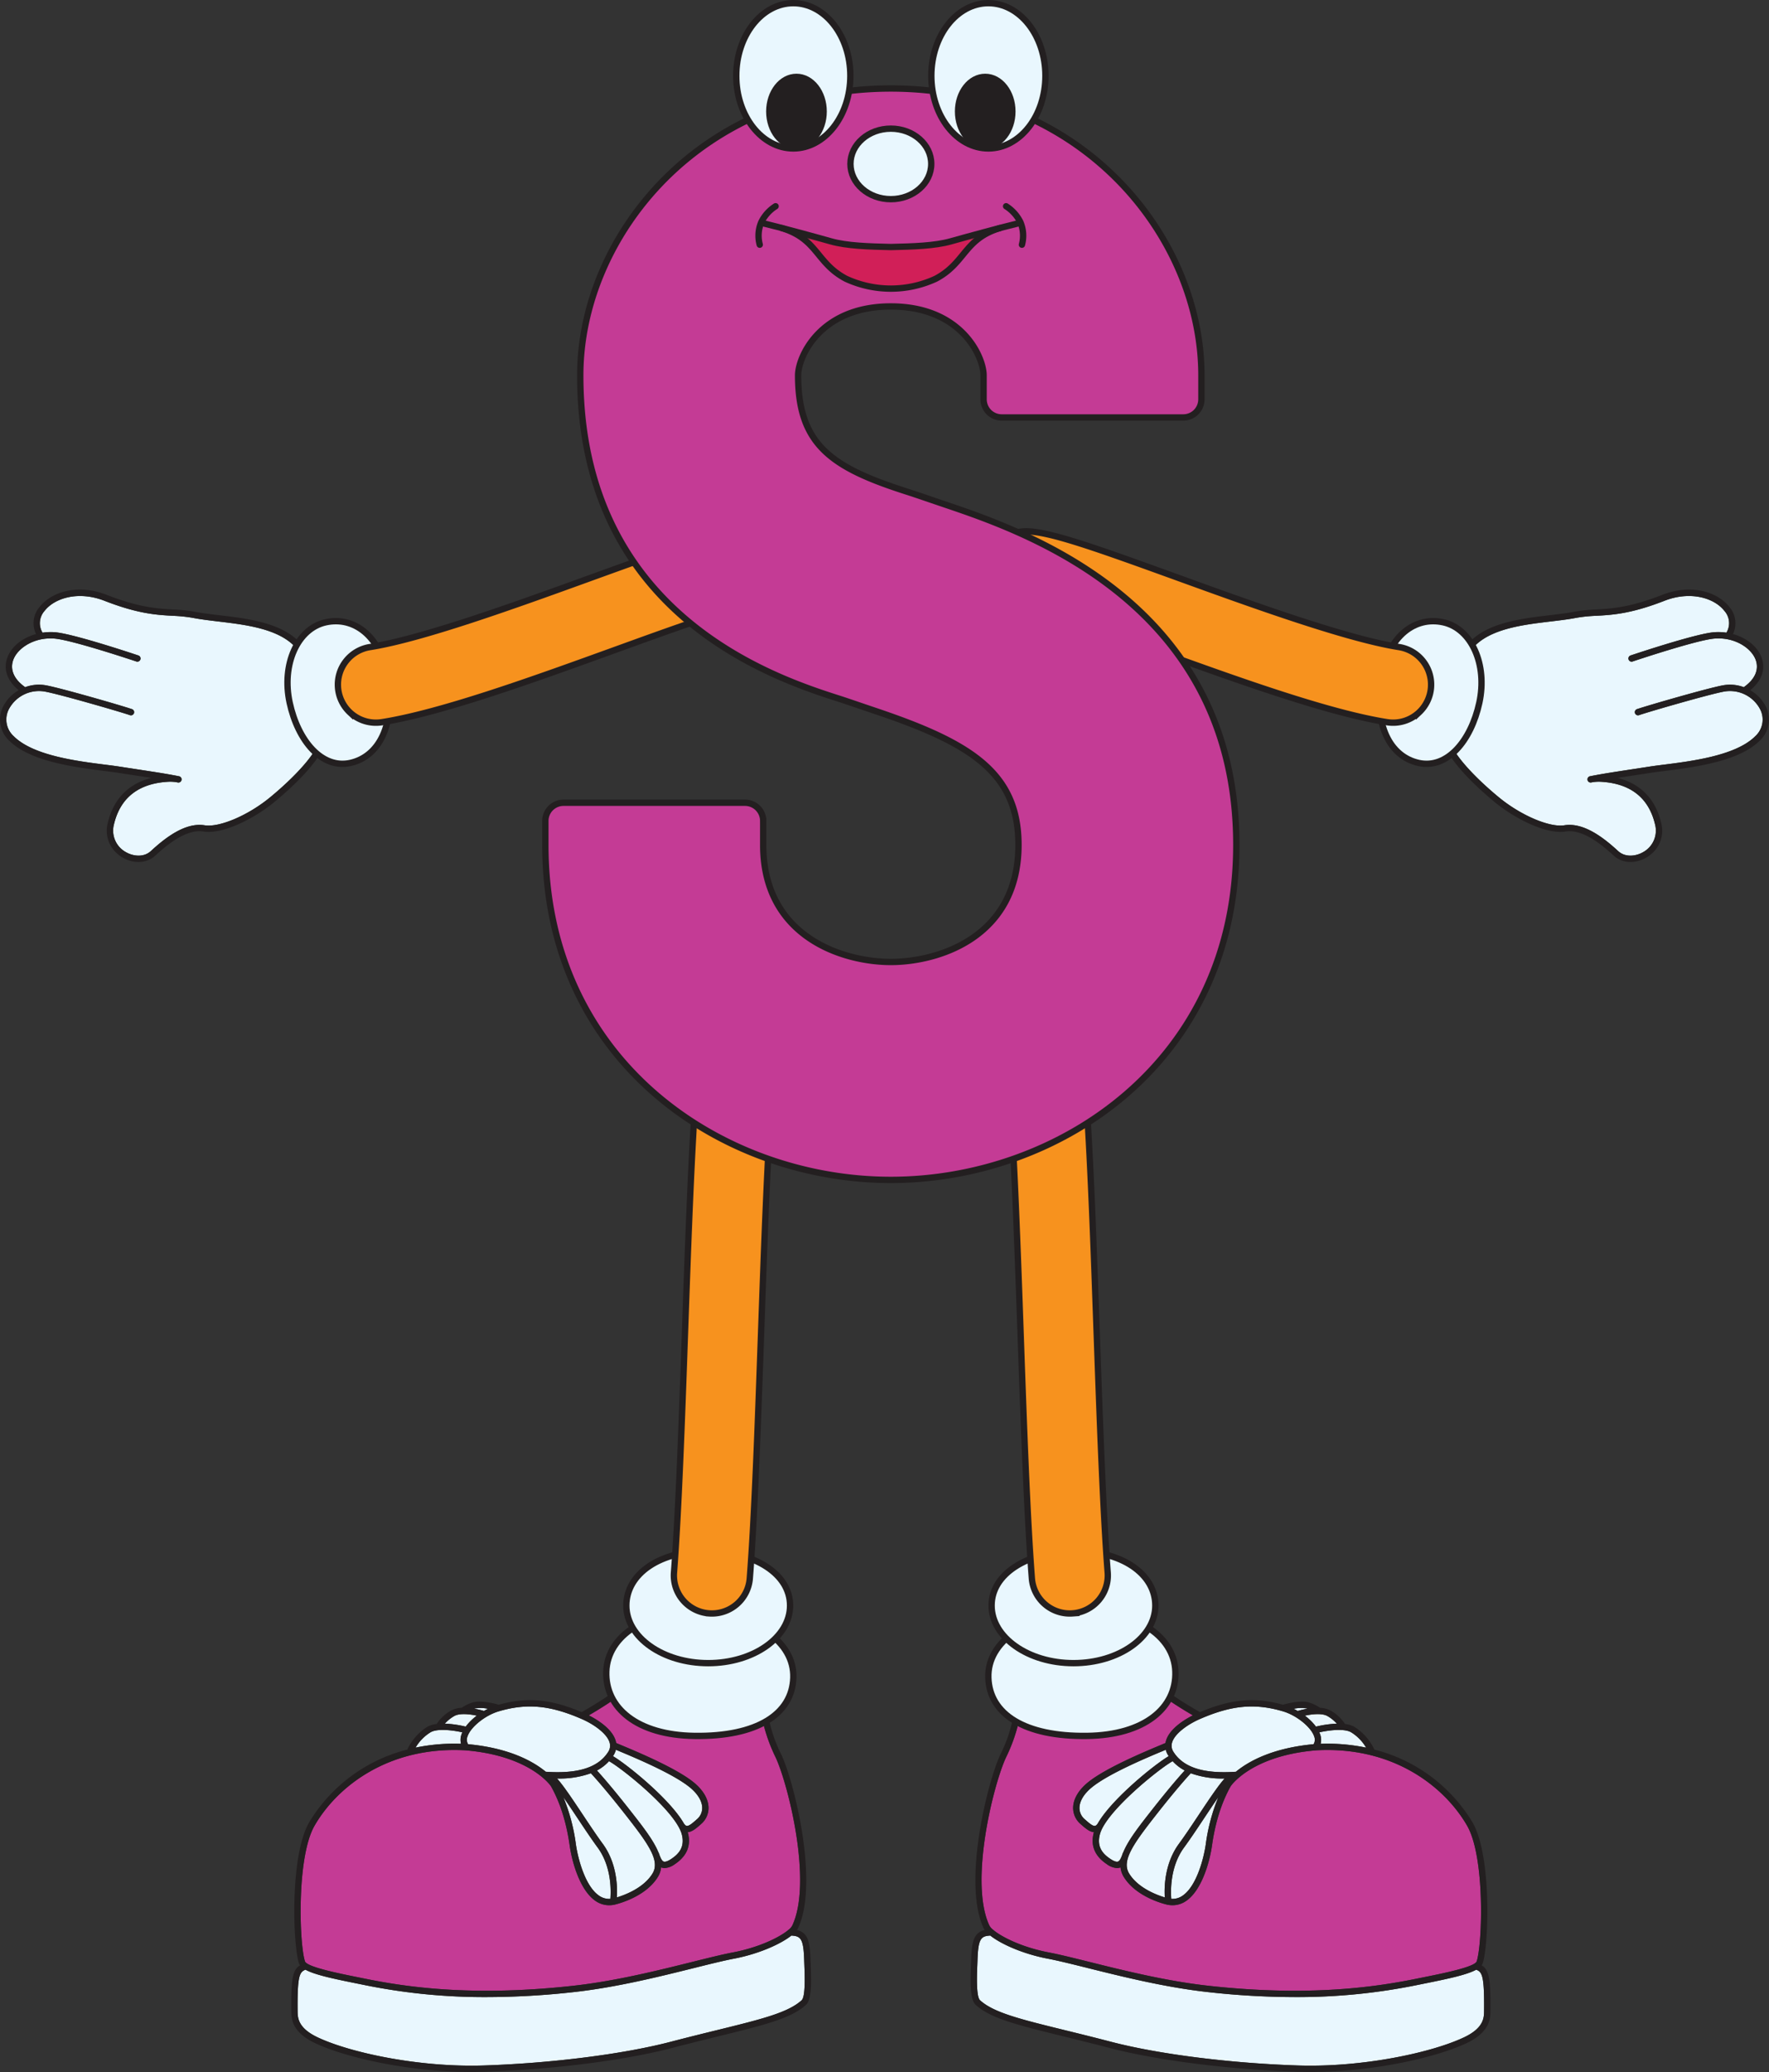 <svg xmlns="http://www.w3.org/2000/svg" viewBox="0 0 558.296 653.654"><rect x="0" y="0" width="558.296" height="653.654" fill="#333333" stroke="none"/><g id="Layer_2" data-name="Layer 2"><g id="S"><path d="M378.605,542.339c-3.707,1.622-7.83,4.519-8.684,7.334a3.486,3.486,0,0,0,.46,3.043c3.13,4.9,9.568,6.926,19.677,6.214,3.773-3.124,11.258-7.459,24.5-8.685a2.683,2.683,0,0,0,.217-2.382c-.95-2.983-5.553-6.711-9.85-7.981C396.027,537.256,388.65,537.945,378.605,542.339Z" fill="#e9f7fe"/><path d="M367,552.381c-5.108,2.136-17.071,7.138-22.373,11.442-2.5,2.035-3.907,4.324-3.948,6.446a4.636,4.636,0,0,0,1.664,3.652l.153.134c1.082.951,2.309,2.05,3.04,1.959.088-.008.354-.033.735-.52a.959.959,0,0,1,.09-.077c4.349-7.757,17.972-18.748,22.484-21.408-.049-.072-.1-.141-.15-.215a6.017,6.017,0,0,1-.784-1.795Z" fill="#e9f7fe"/><path d="M372.066,581.663c1.959-2.671,4.173-6,6.314-9.217,3.583-5.388,6.211-9.283,8.112-11.379l-.169,0a29.235,29.235,0,0,1-10.51-1.657c-.968,1.037-4.533,4.959-10.655,12.752-7.3,9.291-11.308,14.748-8.806,18.863,2.754,4.53,8.617,6.751,11.262,7.552C367.414,595.421,367.509,587.875,372.066,581.663Z" fill="#e9f7fe"/><path d="M369.659,599.034a5.582,5.582,0,0,0,3.724-1.115c4.279-3.063,6.517-11.586,7.165-16.137A59.52,59.52,0,0,1,384.5,566.96c-1.426,2.038-2.98,4.376-4.455,6.593-2.153,3.237-4.38,6.586-6.367,9.294C369.231,588.909,369.46,596.638,369.659,599.034Z" fill="#e9f7fe"/><path d="M354.361,584.606a.968.968,0,0,1,.126-.219c1.549-3.837,4.99-8.228,9.1-13.458,5.479-6.975,8.892-10.838,10.311-12.391a14.013,14.013,0,0,1-3.814-2.935c-4.328,2.4-20.887,15.737-22.916,22.924-1.2,4.271,1.109,6.463,3.26,7.9,1.081.721,1.912,1.015,2.4.846C353.469,587.049,353.944,585.859,354.361,584.606Z" fill="#e9f7fe"/><path d="M408.291,539.08q.635.312,1.265.675a25.986,25.986,0,0,1,3.089-.718c-.074-.023-.143-.048-.218-.071A10.869,10.869,0,0,0,408.291,539.08Z" fill="#e9f7fe"/><path d="M418.955,541.371c-1.71-.99-4.923-.61-7.147-.13a16.991,16.991,0,0,1,3.51,3.455,33.683,33.683,0,0,1,6.581-.939A11.92,11.92,0,0,0,418.955,541.371Z" fill="#e9f7fe"/><path d="M426.382,546.461c-2.316-1.3-7.358-.553-9.993.036a7.5,7.5,0,0,1,.29.758,5.007,5.007,0,0,1,.118,2.862,59.862,59.862,0,0,1,14.348,1.208A14,14,0,0,0,426.382,546.461Z" fill="#e9f7fe"/><path d="M309.3,631.017c4.282,3.915,12.715,5.988,26.687,9.422,4.309,1.058,9.193,2.259,14.641,3.682,14.937,3.9,37.524,6.766,58.946,7.469,20.571.671,42.417-4.084,52.537-8.9,6.215-2.959,6.246-6.239,6.264-8.274.112-11.307-.648-12.294-2.482-13.035-2.837,1.56-8.377,2.774-16.075,4.321l-2.243.454a189,189,0,0,1-38.91,3.864,250.492,250.492,0,0,1-27.65-1.6c-13.268-1.474-26.81-4.846-37.691-7.556-5.027-1.252-9.369-2.333-12.636-2.955-7.827-1.492-14.74-4.592-18.154-7.294-2.871.179-3.817.832-4.034,7.717-.014.453-.034.954-.055,1.492C308.314,623.083,308.047,629.874,309.3,631.017Z" fill="#e9f7fe"/><path d="M463.007,575.922c-7.142-12.359-23.373-25.083-47.554-23.753-20.42,1.682-26.891,11.123-26.954,11.219a.811.811,0,0,1-.066.077c-1.734,3.085-4.535,8.986-5.9,18.6-.861,6.045-3.468,14.25-7.982,17.482a7.593,7.593,0,0,1-4.494,1.5,8.117,8.117,0,0,1-1.489-.142l-.016,0h0l-.012,0c-.446-.1-9.85-2.184-13.892-8.833a6.952,6.952,0,0,1-.995-2.987c-.059.026-.111.06-.173.081a2.9,2.9,0,0,1-.954.158,6.007,6.007,0,0,1-3.2-1.232c-3.865-2.574-5.237-5.97-4.079-10.092-1.4-.113-2.7-1.239-4.062-2.438l-.152-.133a6.664,6.664,0,0,1-2.345-5.193c.053-2.722,1.717-5.549,4.687-7.96,5.526-4.487,17.675-9.567,22.863-11.736.644-.268,1.186-.5,1.6-.673a6,6,0,0,1,.174-.77c1.159-3.818,5.95-6.682,8.47-7.956-2.446-1.412-4.93-2.961-7.414-4.635-.963-.648-4.34.679-7.915,2.086a76.3,76.3,0,0,1-15.865,4.822l-.682.112c-5.259.867-15.916,2.623-23.223.241a52.9,52.9,0,0,1-3.851,10.587c-3.9,8.266-11.772,39.379-5.251,53.145a4.38,4.38,0,0,0,1.084,1.24.983.983,0,0,1,.261.215c2.681,2.184,8.97,5.377,17.438,6.991,3.323.633,7.689,1.72,12.745,2.979,10.823,2.7,24.294,6.05,37.429,7.509,31.877,3.543,52.9.421,65.94-2.235l2.247-.454c6-1.208,16.049-3.229,16.627-5C467.853,613.2,468.737,585.84,463.007,575.922Z" fill="#c43b95"/><path d="M307.948,632.493c4.658,4.259,13.278,6.378,27.558,9.887,4.3,1.058,9.18,2.257,14.613,3.677,15.071,3.938,37.826,6.824,59.387,7.531,1.33.044,2.669.066,4.007.066,19.662,0,39.78-4.554,49.456-9.162,7.343-3.5,7.383-7.88,7.4-9.986.1-10.454-.461-13.127-2.772-14.506a2.4,2.4,0,0,0,.349-.643c1.927-5.909,2.886-33.885-3.21-44.435a50.592,50.592,0,0,0-30.984-22.978,17,17,0,0,0-6.391-7.226,7.968,7.968,0,0,0-2.923-.853.819.819,0,0,0-.04-.118,12.885,12.885,0,0,0-4.442-4.106,7.588,7.588,0,0,0-3.342-.868,12.362,12.362,0,0,0-3.63-1.727c-2.577-.754-7.272.517-7.8.664a.956.956,0,0,0-.218.112c-8.887-2.518-16.379-1.866-26.242,2.3-2.8-1.57-5.676-3.339-8.546-5.275-1.833-1.235-4.988,0-9.765,1.883a74.675,74.675,0,0,1-15.455,4.709l-.685.113c-5.356.883-16.5,2.719-23.275-.052a1,1,0,0,0-1.369.786,44.818,44.818,0,0,1-3.914,11.213c-4.007,8.487-12.037,40.529-5.249,54.855a3.528,3.528,0,0,0,.311.515c-3.373.808-4.093,3.422-4.282,9.4-.014.446-.034.943-.055,1.474C306.207,625.749,306.157,630.857,307.948,632.493Zm96.975-92.611c4.3,1.27,8.9,5,9.85,7.981a2.683,2.683,0,0,1-.217,2.382c-13.24,1.226-20.725,5.561-24.5,8.685-10.109.712-16.547-1.317-19.677-6.214a3.486,3.486,0,0,1-.46-3.043c.854-2.815,4.977-5.712,8.684-7.334C388.65,537.945,396.027,537.256,404.923,539.882ZM367.912,552a6.017,6.017,0,0,0,.784,1.795c.047.074.1.143.15.215-4.512,2.66-18.135,13.651-22.484,21.408a.959.959,0,0,0-.09.077c-.381.487-.647.512-.735.52-.731.091-1.958-1.008-3.04-1.959l-.153-.134a4.636,4.636,0,0,1-1.664-3.652c.041-2.122,1.443-4.411,3.948-6.446,5.3-4.3,17.265-9.306,22.373-11.442Zm-.3,46.581c-2.645-.8-8.508-3.022-11.262-7.552-2.5-4.115,1.506-9.572,8.806-18.863,6.122-7.793,9.687-11.715,10.655-12.752a29.235,29.235,0,0,0,10.51,1.657l.169,0c-1.9,2.1-4.529,5.991-8.112,11.379-2.141,3.218-4.355,6.546-6.314,9.217C367.509,587.875,367.414,595.421,367.614,598.58Zm6.064-15.733c1.987-2.708,4.214-6.057,6.367-9.294,1.475-2.217,3.029-4.555,4.455-6.593a59.52,59.52,0,0,0-3.952,14.822c-.648,4.551-2.886,13.074-7.165,16.137a5.582,5.582,0,0,1-3.724,1.115C369.46,596.638,369.231,588.909,373.678,582.847Zm-20.852,4.422c-.487.169-1.318-.125-2.4-.846-2.151-1.433-4.464-3.625-3.26-7.9C349.2,571.34,365.755,558,370.083,555.6a14.013,14.013,0,0,0,3.814,2.935c-1.419,1.553-4.832,5.416-10.311,12.391-4.109,5.23-7.55,9.621-9.1,13.458a.968.968,0,0,0-.126.219C353.944,585.859,353.469,587.049,352.826,587.269Zm59.6-48.3c.075.023.144.048.218.071a25.986,25.986,0,0,0-3.089.718q-.63-.363-1.265-.675A10.869,10.869,0,0,1,412.427,538.966Zm9.472,4.791a33.683,33.683,0,0,0-6.581.939,16.991,16.991,0,0,0-3.51-3.455c2.224-.48,5.437-.86,7.147.13A11.92,11.92,0,0,1,421.9,543.757Zm9.246,7.568a59.862,59.862,0,0,0-14.348-1.208,5.007,5.007,0,0,0-.118-2.862,7.5,7.5,0,0,0-.29-.758c2.635-.589,7.677-1.339,9.993-.036A14,14,0,0,1,431.145,551.325Zm34.9,67.413c-.578,1.772-10.624,3.793-16.627,5l-2.247.454c-13.041,2.656-34.063,5.778-65.94,2.235-13.135-1.459-26.606-4.813-37.429-7.509-5.056-1.259-9.422-2.346-12.745-2.979-8.468-1.614-14.757-4.807-17.438-6.991a.983.983,0,0,0-.261-.215,4.38,4.38,0,0,1-1.084-1.24c-6.521-13.766,1.347-44.879,5.251-53.145a52.9,52.9,0,0,0,3.851-10.587c7.307,2.382,17.964.626,23.223-.241l.682-.112a76.3,76.3,0,0,0,15.865-4.822c3.575-1.407,6.952-2.734,7.915-2.086,2.484,1.674,4.968,3.223,7.414,4.635-2.52,1.274-7.311,4.138-8.47,7.956a6,6,0,0,0-.174.77c-.417.177-.959.405-1.6.673-5.188,2.169-17.337,7.249-22.863,11.736-2.97,2.411-4.634,5.238-4.687,7.96a6.664,6.664,0,0,0,2.345,5.193l.152.133c1.363,1.2,2.66,2.325,4.062,2.438-1.158,4.122.214,7.518,4.079,10.092a6.007,6.007,0,0,0,3.2,1.232,2.9,2.9,0,0,0,.954-.158c.062-.021.114-.055.173-.081a6.952,6.952,0,0,0,.995,2.987c4.042,6.649,13.446,8.737,13.892,8.833l.012,0h0l.016,0a8.117,8.117,0,0,0,1.489.142,7.593,7.593,0,0,0,4.494-1.5c4.514-3.232,7.121-11.437,7.982-17.482,1.369-9.612,4.17-15.513,5.9-18.6a.811.811,0,0,0,.066-.077c.063-.1,6.534-9.537,26.954-11.219,24.181-1.33,40.412,11.394,47.554,23.753C468.737,585.84,467.853,613.2,466.047,618.738ZM308.442,619.82c.021-.538.041-1.039.055-1.492.217-6.885,1.163-7.538,4.034-7.717,3.414,2.7,10.327,5.8,18.154,7.294,3.267.622,7.609,1.7,12.636,2.955,10.881,2.71,24.423,6.082,37.691,7.556a250.492,250.492,0,0,0,27.65,1.6,189,189,0,0,0,38.91-3.864l2.243-.454c7.7-1.547,13.238-2.761,16.075-4.321,1.834.741,2.594,1.728,2.482,13.035-.018,2.035-.049,5.315-6.264,8.274-10.12,4.82-31.966,9.575-52.537,8.9-21.422-.7-44.009-3.564-58.946-7.469-5.448-1.423-10.332-2.624-14.641-3.682-13.972-3.434-22.4-5.507-26.687-9.422C308.047,629.874,308.314,623.083,308.442,619.82Z" fill="#231f20"/><path d="M311.927,529.287c.381,11.456,11.4,18.615,31.18,18.339,18.1-.254,28.218-8.843,27.838-20.3s-12.9-19.589-30.522-18.631C324.142,509.58,311.546,517.83,311.927,529.287Z" fill="#e9f7fe" stroke="#231f20" stroke-linecap="round" stroke-linejoin="round" stroke-width="2"/><path d="M312.954,506.507c0,10.031,11.567,18.165,25.834,18.165s25.832-8.134,25.832-18.165S353.909,489,338.472,489.323C324.208,489.625,312.954,496.475,312.954,506.507Z" fill="#e9f7fe" stroke="#231f20" stroke-linecap="round" stroke-linejoin="round" stroke-width="2"/><path d="M337.61,509.006c.309,0,.619-.013.933-.036a12,12,0,0,0,11.044-12.885c-1.485-19.305-2.5-48.024-3.48-75.8-.986-27.9-2.005-56.752-3.519-76.69a12,12,0,0,0-23.931,1.818c1.477,19.453,2.488,48.058,3.464,75.72.99,28.018,2.014,56.99,3.536,76.791A12,12,0,0,0,337.61,509.006Z" fill="#f7921e" stroke="#231f20" stroke-miterlimit="10" stroke-width="2"/><path d="M183.69,542.339c3.707,1.622,7.83,4.519,8.685,7.334a3.49,3.49,0,0,1-.46,3.043c-3.131,4.9-9.568,6.926-19.677,6.214-3.774-3.124-11.258-7.459-24.5-8.685a2.689,2.689,0,0,1-.217-2.382c.95-2.983,5.553-6.711,9.851-7.981C166.269,537.256,173.646,537.945,183.69,542.339Z" fill="#e9f7fe"/><path d="M195.294,552.381c5.109,2.136,17.072,7.138,22.374,11.442,2.5,2.035,3.907,4.324,3.948,6.446a4.633,4.633,0,0,1-1.665,3.652l-.153.134c-1.081.951-2.309,2.05-3.039,1.959-.088-.008-.355-.033-.735-.52-.026-.032-.062-.048-.09-.077-4.35-7.757-17.973-18.748-22.484-21.408.048-.072.1-.141.15-.215a5.988,5.988,0,0,0,.783-1.795Z" fill="#e9f7fe"/><path d="M190.229,581.663c-1.959-2.671-4.172-6-6.314-9.217-3.583-5.388-6.21-9.283-8.111-11.379l.168,0a29.241,29.241,0,0,0,10.511-1.657c.967,1.037,4.533,4.959,10.654,12.752,7.3,9.291,11.309,14.748,8.807,18.863-2.754,4.53-8.617,6.751-11.262,7.552C194.882,595.421,194.787,587.875,190.229,581.663Z" fill="#e9f7fe"/><path d="M192.637,599.034a5.581,5.581,0,0,1-3.724-1.115c-4.279-3.063-6.518-11.586-7.165-16.137A59.514,59.514,0,0,0,177.8,566.96c1.426,2.038,2.981,4.376,4.455,6.593,2.154,3.237,4.381,6.586,6.367,9.294C193.065,588.909,192.835,596.638,192.637,599.034Z" fill="#e9f7fe"/><path d="M207.935,584.606a.968.968,0,0,0-.126-.219c-1.549-3.837-4.99-8.228-9.1-13.458-5.479-6.975-8.892-10.838-10.312-12.391a14,14,0,0,0,3.814-2.935c4.329,2.4,20.888,15.737,22.917,22.924,1.2,4.271-1.11,6.463-3.26,7.9-1.081.721-1.913,1.015-2.4.846C208.827,587.049,208.352,585.859,207.935,584.606Z" fill="#e9f7fe"/><path d="M154,539.08q-.635.312-1.264.675a25.986,25.986,0,0,0-3.089-.718c.074-.023.142-.048.218-.071A10.863,10.863,0,0,1,154,539.08Z" fill="#e9f7fe"/><path d="M143.34,541.371c1.71-.99,4.924-.61,7.147-.13a17.04,17.04,0,0,0-3.51,3.455,33.67,33.67,0,0,0-6.58-.939A11.931,11.931,0,0,1,143.34,541.371Z" fill="#e9f7fe"/><path d="M135.914,546.461c2.316-1.3,7.358-.553,9.993.036a7.264,7.264,0,0,0-.29.758,5,5,0,0,0-.118,2.862,59.853,59.853,0,0,0-14.348,1.208A13.989,13.989,0,0,1,135.914,546.461Z" fill="#e9f7fe"/><path d="M253,631.017c-4.282,3.915-12.714,5.988-26.686,9.422-4.309,1.058-9.193,2.259-14.642,3.682-14.936,3.9-37.523,6.766-58.945,7.469-20.572.671-42.417-4.084-52.538-8.9-6.215-2.959-6.245-6.239-6.264-8.274-.112-11.307.649-12.294,2.483-13.035,2.836,1.56,8.376,2.774,16.075,4.321l2.243.454a188.981,188.981,0,0,0,38.909,3.864,250.509,250.509,0,0,0,27.651-1.6c13.267-1.474,26.81-4.846,37.691-7.556,5.027-1.252,9.368-2.333,12.635-2.955,7.828-1.492,14.741-4.592,18.154-7.294,2.871.179,3.817.832,4.035,7.717.014.453.034.954.055,1.492C253.982,623.083,254.249,629.874,253,631.017Z" fill="#e9f7fe"/><path d="M99.289,575.922c7.141-12.359,23.373-25.083,47.554-23.753,20.42,1.682,26.89,11.123,26.953,11.219a.988.988,0,0,0,.066.077c1.735,3.085,4.535,8.986,5.905,18.6.861,6.045,3.467,14.25,7.981,17.482a7.6,7.6,0,0,0,4.494,1.5,8.128,8.128,0,0,0,1.49-.142l.016,0h0l.011,0c.446-.1,9.851-2.184,13.893-8.833a6.951,6.951,0,0,0,.994-2.987c.059.026.111.06.173.081a2.906,2.906,0,0,0,.954.158,6.012,6.012,0,0,0,3.2-1.232c3.864-2.574,5.236-5.97,4.079-10.092,1.4-.113,2.7-1.239,4.062-2.438l.151-.133a6.66,6.66,0,0,0,2.345-5.193c-.052-2.722-1.717-5.549-4.686-7.96-5.526-4.487-17.676-9.567-22.863-11.736-.644-.268-1.186-.5-1.6-.673a5.991,5.991,0,0,0-.173-.77c-1.16-3.818-5.951-6.682-8.47-7.956,2.445-1.412,4.93-2.961,7.413-4.635.964-.648,4.34.679,7.915,2.086a76.3,76.3,0,0,0,15.865,4.822l.683.112c5.259.867,15.915,2.623,23.223.241a52.839,52.839,0,0,0,3.851,10.587c3.9,8.266,11.772,39.379,5.25,53.145a4.373,4.373,0,0,1-1.083,1.24.968.968,0,0,0-.261.215c-2.682,2.184-8.97,5.377-17.439,6.991-3.322.633-7.688,1.72-12.744,2.979-10.824,2.7-24.294,6.05-37.429,7.509-31.877,3.543-52.9.421-65.94-2.235l-2.248-.454c-6-1.208-16.048-3.229-16.626-5C94.443,613.2,93.559,585.84,99.289,575.922Z" fill="#c43b95"/><path d="M255.852,619.74c-.021-.531-.04-1.028-.054-1.474-.189-5.979-.91-8.593-4.282-9.4a3.618,3.618,0,0,0,.311-.515c6.787-14.326-1.242-46.368-5.249-54.855a44.766,44.766,0,0,1-3.914-11.213,1,1,0,0,0-1.369-.786c-6.772,2.771-17.919.935-23.275.052l-.686-.113a74.694,74.694,0,0,1-15.455-4.709c-4.776-1.878-7.931-3.118-9.765-1.883-2.869,1.936-5.742,3.705-8.546,5.275-9.862-4.162-17.354-4.814-26.242-2.3a.936.936,0,0,0-.218-.112c-.527-.147-5.221-1.418-7.8-.664a12.375,12.375,0,0,0-3.631,1.727,7.584,7.584,0,0,0-3.341.868,12.873,12.873,0,0,0-4.442,4.106.968.968,0,0,0-.041.118,7.969,7.969,0,0,0-2.922.853,16.989,16.989,0,0,0-6.391,7.226,50.589,50.589,0,0,0-30.984,22.978c-6.1,10.55-5.137,38.526-3.21,44.435A2.369,2.369,0,0,0,94.7,620c-2.311,1.379-2.876,4.052-2.773,14.506.019,2.106.06,6.488,7.4,9.986,9.676,4.608,29.794,9.162,49.456,9.162,1.338,0,2.676-.022,4.007-.066,21.561-.707,44.316-3.593,59.386-7.531,5.434-1.42,10.311-2.619,14.614-3.677,14.28-3.509,22.9-5.628,27.558-9.887C256.138,630.857,256.088,625.749,255.852,619.74Zm-72.162-77.4c3.707,1.622,7.83,4.519,8.685,7.334a3.49,3.49,0,0,1-.46,3.043c-3.131,4.9-9.568,6.926-19.677,6.214-3.774-3.124-11.258-7.459-24.5-8.685a2.689,2.689,0,0,1-.217-2.382c.95-2.983,5.553-6.711,9.851-7.981C166.269,537.256,173.646,537.945,183.69,542.339Zm11.6,10.042c5.109,2.136,17.072,7.138,22.374,11.442,2.5,2.035,3.907,4.324,3.948,6.446a4.633,4.633,0,0,1-1.665,3.652l-.153.134c-1.081.951-2.309,2.05-3.039,1.959-.088-.008-.355-.033-.735-.52-.026-.032-.062-.048-.09-.077-4.35-7.757-17.973-18.748-22.484-21.408.048-.072.1-.141.15-.215a5.988,5.988,0,0,0,.783-1.795Zm-5.065,29.282c-1.959-2.671-4.172-6-6.314-9.217-3.583-5.388-6.21-9.283-8.111-11.379l.168,0a29.241,29.241,0,0,0,10.511-1.657c.967,1.037,4.533,4.959,10.654,12.752,7.3,9.291,11.309,14.748,8.807,18.863-2.754,4.53-8.617,6.751-11.262,7.552C194.882,595.421,194.787,587.875,190.229,581.663Zm2.408,17.371a5.581,5.581,0,0,1-3.724-1.115c-4.279-3.063-6.518-11.586-7.165-16.137A59.514,59.514,0,0,0,177.8,566.96c1.426,2.038,2.981,4.376,4.455,6.593,2.154,3.237,4.381,6.586,6.367,9.294C193.065,588.909,192.835,596.638,192.637,599.034Zm15.3-14.428a.968.968,0,0,0-.126-.219c-1.549-3.837-4.99-8.228-9.1-13.458-5.479-6.975-8.892-10.838-10.312-12.391a14,14,0,0,0,3.814-2.935c4.329,2.4,20.888,15.737,22.917,22.924,1.2,4.271-1.11,6.463-3.26,7.9-1.081.721-1.913,1.015-2.4.846C208.827,587.049,208.352,585.859,207.935,584.606ZM154,539.08q-.635.312-1.264.675a25.986,25.986,0,0,0-3.089-.718c.074-.023.142-.048.218-.071A10.863,10.863,0,0,1,154,539.08Zm-10.664,2.291c1.71-.99,4.924-.61,7.147-.13a17.04,17.04,0,0,0-3.51,3.455,33.67,33.67,0,0,0-6.58-.939A11.931,11.931,0,0,1,143.34,541.371Zm-7.426,5.09c2.316-1.3,7.358-.553,9.993.036a7.264,7.264,0,0,0-.29.758,5,5,0,0,0-.118,2.862,59.853,59.853,0,0,0-14.348,1.208A13.989,13.989,0,0,1,135.914,546.461ZM99.289,575.922c7.141-12.359,23.373-25.083,47.554-23.753,20.42,1.682,26.89,11.123,26.953,11.219a.988.988,0,0,0,.066.077c1.735,3.085,4.535,8.986,5.905,18.6.861,6.045,3.467,14.25,7.981,17.482a7.6,7.6,0,0,0,4.494,1.5,8.128,8.128,0,0,0,1.49-.142l.016,0h0l.011,0c.446-.1,9.851-2.184,13.893-8.833a6.951,6.951,0,0,0,.994-2.987c.059.026.111.06.173.081a2.906,2.906,0,0,0,.954.158,6.012,6.012,0,0,0,3.2-1.232c3.864-2.574,5.236-5.97,4.079-10.092,1.4-.113,2.7-1.239,4.062-2.438l.151-.133a6.66,6.66,0,0,0,2.345-5.193c-.052-2.722-1.717-5.549-4.686-7.96-5.526-4.487-17.676-9.567-22.863-11.736-.644-.268-1.186-.5-1.6-.673a5.991,5.991,0,0,0-.173-.77c-1.16-3.818-5.951-6.682-8.47-7.956,2.445-1.412,4.93-2.961,7.413-4.635.964-.648,4.34.679,7.915,2.086a76.3,76.3,0,0,0,15.865,4.822l.683.112c5.259.867,15.915,2.623,23.223.241a52.839,52.839,0,0,0,3.851,10.587c3.9,8.266,11.772,39.379,5.25,53.145a4.373,4.373,0,0,1-1.083,1.24.968.968,0,0,0-.261.215c-2.682,2.184-8.97,5.377-17.439,6.991-3.322.633-7.688,1.72-12.744,2.979-10.824,2.7-24.294,6.05-37.429,7.509-31.877,3.543-52.9.421-65.94-2.235l-2.248-.454c-6-1.208-16.048-3.229-16.626-5C94.443,613.2,93.559,585.84,99.289,575.922ZM253,631.017c-4.282,3.915-12.714,5.988-26.686,9.422-4.309,1.058-9.193,2.259-14.642,3.682-14.936,3.9-37.523,6.766-58.945,7.469-20.572.671-42.417-4.084-52.538-8.9-6.215-2.959-6.245-6.239-6.264-8.274-.112-11.307.649-12.294,2.483-13.035,2.836,1.56,8.376,2.774,16.075,4.321l2.243.454a188.981,188.981,0,0,0,38.909,3.864,250.509,250.509,0,0,0,27.651-1.6c13.267-1.474,26.81-4.846,37.691-7.556,5.027-1.252,9.368-2.333,12.635-2.955,7.828-1.492,14.741-4.592,18.154-7.294,2.871.179,3.817.832,4.035,7.717.014.453.034.954.055,1.492C253.982,623.083,254.249,629.874,253,631.017Z" fill="#231f20"/><path d="M250.369,529.287c-.381,11.456-11.4,18.615-31.18,18.339-18.106-.254-28.219-8.843-27.838-20.3s12.9-19.589,30.522-18.631C238.154,509.58,250.749,517.83,250.369,529.287Z" fill="#e9f7fe" stroke="#231f20" stroke-linecap="round" stroke-linejoin="round" stroke-width="2"/><path d="M249.341,506.507c0,10.031-11.566,18.165-25.834,18.165s-25.832-8.134-25.832-18.165S208.386,489,223.824,489.323C238.087,489.625,249.341,496.475,249.341,506.507Z" fill="#e9f7fe" stroke="#231f20" stroke-linecap="round" stroke-linejoin="round" stroke-width="2"/><path d="M224.686,509.006c-.309,0-.62-.013-.933-.036a12,12,0,0,1-11.045-12.885c1.486-19.305,2.5-48.024,3.481-75.8.985-27.9,2-56.752,3.519-76.69a12,12,0,0,1,23.931,1.818c-1.477,19.453-2.488,48.058-3.465,75.72-.989,28.018-2.013,56.99-3.536,76.791A12,12,0,0,1,224.686,509.006Z" fill="#f7921e" stroke="#231f20" stroke-miterlimit="10" stroke-width="2"/><path d="M100.771,230.578c2.139,4.271-7.038,13.965-15.547,20.969-6.908,5.686-15.985,9.554-20.665,8.8-6.2-.992-12.635,4.161-16.936,8.123-2.28,2.1-5.645,1.668-7.968.307a7.73,7.73,0,0,1-3.691-8.717c2.031-8.552,7.986-13.082,17.643-13.465a16.176,16.176,0,0,1,1.82.117c.22.043.448.086.661.129a1,1,0,1,0,.395-1.96c-.189-.039-.393-.077-.588-.115-.006,0-.01-.006-.016-.007-.034-.007-.077-.012-.114-.018-3.471-.674-7.758-1.328-12.29-2.018-1.831-.278-3.713-.564-5.617-.863-1.285-.2-2.811-.4-4.578-.619-8.943-1.132-22.384-2.834-28.629-8.68-.1-.1-.2-.194-.3-.293A7.088,7.088,0,0,1,2.9,223.542a10.747,10.747,0,0,1,11.242-5.376c4.647.841,23.536,6.3,26.868,7.444a1,1,0,0,0,.648-1.893c-3.362-1.15-22.449-6.667-27.16-7.519a12.4,12.4,0,0,0-6.583.6,1.055,1.055,0,0,0-.1-.11c-3.446-2.471-4.731-5.5-3.619-8.534,1.359-3.7,6.6-7.218,13.014-6.7,5.629.455,25.624,7.16,25.826,7.228a1,1,0,0,0,.637-1.9c-.832-.28-20.43-6.85-26.3-7.325a17.428,17.428,0,0,0-3.943.137,5.794,5.794,0,0,1,.631-6.869c3.128-4.034,10.633-6.424,18.926-3.189,10.527,4.106,16.36,4.439,21.507,4.732a47.293,47.293,0,0,1,6.523.678c2.339.454,5.026.774,7.871,1.112,10.3,1.224,23.123,2.748,26.869,12.141a37.374,37.374,0,0,1,5.6,11.892C103.582,228.688,100.524,230.085,100.771,230.578Z" fill="#e9f7fe"/><path d="M102.559,229.683a1,1,0,1,0-1.788.9c2.139,4.271-7.038,13.965-15.547,20.969-6.908,5.686-15.985,9.554-20.665,8.8-6.2-.992-12.635,4.161-16.936,8.123-2.28,2.1-5.645,1.668-7.968.307a7.733,7.733,0,0,1-3.691-8.717c2.031-8.552,7.986-13.082,17.643-13.465a16.176,16.176,0,0,1,1.82.117c.22.043.448.086.661.129a1,1,0,1,0,.395-1.96c-.189-.039-.393-.077-.588-.115-.006,0-.01-.006-.016-.007-.034-.007-.077-.012-.114-.018-3.471-.674-7.758-1.328-12.29-2.018-1.831-.278-3.713-.564-5.617-.863-1.285-.2-2.811-.4-4.578-.619-8.943-1.132-22.384-2.834-28.629-8.68-.1-.1-.2-.194-.3-.293A7.088,7.088,0,0,1,2.9,223.542a10.747,10.747,0,0,1,11.242-5.376c4.647.841,23.536,6.3,26.868,7.444a1,1,0,0,0,.648-1.893c-3.362-1.15-22.449-6.667-27.16-7.519a12.4,12.4,0,0,0-6.583.6,1.055,1.055,0,0,0-.1-.11c-3.446-2.471-4.731-5.5-3.619-8.534,1.359-3.7,6.6-7.218,13.014-6.7,5.629.455,25.624,7.16,25.826,7.228a1,1,0,0,0,.637-1.9c-.832-.28-20.43-6.85-26.3-7.325a17.428,17.428,0,0,0-3.943.137,5.794,5.794,0,0,1,.631-6.869c3.128-4.034,10.633-6.424,18.926-3.189,10.527,4.106,16.36,4.439,21.507,4.732a47.293,47.293,0,0,1,6.523.678c2.339.454,5.026.774,7.871,1.112,10.3,1.224,23.123,2.748,26.869,12.141a1,1,0,1,0,1.857-.742c-4.187-10.5-17.663-12.1-28.489-13.385-2.808-.334-5.46-.649-7.726-1.09a48.957,48.957,0,0,0-6.791-.711c-5-.285-10.663-.608-20.894-4.6-9.636-3.758-17.761-.651-21.233,3.828a7.822,7.822,0,0,0-1.118,8.525c-4.251,1.171-7.747,3.9-9.044,7.434-1.234,3.362-.224,6.77,2.767,9.57.26.243.538.481.827.714a12.488,12.488,0,0,0-4.782,4.868,9.088,9.088,0,0,0,1.806,11.074q.168.168.342.331c6.725,6.295,20.55,8.045,29.751,9.21,1.751.222,3.263.413,4.519.611,1.907.3,3.793.586,5.626.865,1.571.239,3.108.473,4.6.705-7.248,1.832-11.961,6.653-13.752,14.191a9.551,9.551,0,0,0,2.767,9.517,10.471,10.471,0,0,0,1.859,1.389c3.556,2.083,7.708,1.857,10.334-.562,3.995-3.68,9.923-8.474,15.265-7.619,6,.96,15.942-4.042,22.252-9.236C92.411,248.222,105.82,236.192,102.559,229.683Z" fill="#231f20"/><path d="M110.532,240.69c-8.924,1.945-16.481-6.916-19.111-18.991s2.47-23.438,11.393-25.383,17.1,4.358,19.35,16.508C125.128,228.81,119.454,238.745,110.532,240.69Z" fill="#e9f7fe" stroke="#231f20" stroke-linecap="round" stroke-linejoin="round" stroke-width="2"/><path d="M110.431,224.737a11.977,11.977,0,0,0,10.077,3.1c18.866-2.976,48.332-13.65,74.329-23.067,15.776-5.715,35.41-12.828,40.027-13.16a12,12,0,1,0-.85-23.985c-7.469.247-21.373,5.169-47.351,14.58-23.747,8.6-53.3,19.307-69.894,21.924a12,12,0,0,0-6.338,20.609Z" fill="#f7921e" stroke="#231f20" stroke-miterlimit="10" stroke-width="2"/><path d="M457.525,230.578c-2.14,4.271,7.038,13.965,15.547,20.969,6.908,5.686,15.985,9.554,20.664,8.8,6.2-.992,12.636,4.161,16.936,8.123,2.281,2.1,5.646,1.668,7.969.307a7.731,7.731,0,0,0,3.691-8.717c-2.031-8.552-7.986-13.082-17.644-13.465a16.158,16.158,0,0,0-1.819.117c-.22.043-.448.086-.661.129a1,1,0,0,1-.4-1.96c.19-.039.393-.077.588-.115.006,0,.011-.006.017-.007.034-.007.076-.012.113-.018,3.471-.674,7.758-1.328,12.291-2.018,1.83-.278,3.713-.564,5.617-.863,1.285-.2,2.811-.4,4.577-.619,8.944-1.132,22.384-2.834,28.629-8.68.1-.1.205-.194.3-.293a7.087,7.087,0,0,0,1.445-8.731,10.746,10.746,0,0,0-11.242-5.376c-4.646.841-23.536,6.3-26.868,7.444a1,1,0,0,1-.648-1.893c3.362-1.15,22.45-6.667,27.16-7.519a12.4,12.4,0,0,1,6.583.6.966.966,0,0,1,.1-.11c3.445-2.471,4.731-5.5,3.618-8.534-1.358-3.7-6.6-7.218-13.013-6.7-5.63.455-25.625,7.16-25.826,7.228a1,1,0,0,1-.637-1.9c.831-.28,20.43-6.85,26.3-7.325a17.428,17.428,0,0,1,3.943.137,5.793,5.793,0,0,0-.632-6.869c-3.127-4.034-10.632-6.424-18.925-3.189-10.528,4.106-16.36,4.439-21.507,4.732a47.277,47.277,0,0,0-6.523.678c-2.339.454-5.027.774-7.872,1.112-10.3,1.224-23.123,2.748-26.868,12.141a37.365,37.365,0,0,0-5.6,11.892C454.713,228.688,457.772,230.085,457.525,230.578Z" fill="#e9f7fe"/><path d="M455.736,229.683a1,1,0,0,1,1.789.9c-2.14,4.271,7.038,13.965,15.547,20.969,6.908,5.686,15.985,9.554,20.664,8.8,6.2-.992,12.636,4.161,16.936,8.123,2.281,2.1,5.645,1.668,7.969.307a7.733,7.733,0,0,0,3.691-8.717c-2.031-8.552-7.986-13.082-17.644-13.465a16.158,16.158,0,0,0-1.819.117c-.22.043-.448.086-.661.129a1,1,0,0,1-.4-1.96c.19-.039.393-.077.588-.115.006,0,.011-.006.017-.007.034-.007.076-.012.113-.018,3.471-.674,7.758-1.328,12.291-2.018,1.83-.278,3.713-.564,5.617-.863,1.285-.2,2.811-.4,4.577-.619,8.944-1.132,22.384-2.834,28.629-8.68.1-.1.205-.194.3-.293a7.087,7.087,0,0,0,1.445-8.731,10.746,10.746,0,0,0-11.242-5.376c-4.646.841-23.536,6.3-26.868,7.444a1,1,0,0,1-.648-1.893c3.362-1.15,22.45-6.667,27.16-7.519a12.4,12.4,0,0,1,6.583.6.966.966,0,0,1,.1-.11c3.445-2.471,4.731-5.5,3.618-8.534-1.358-3.7-6.6-7.218-13.013-6.7-5.63.455-25.625,7.16-25.826,7.228a1,1,0,0,1-.637-1.9c.831-.28,20.43-6.85,26.3-7.325a17.428,17.428,0,0,1,3.943.137,5.793,5.793,0,0,0-.632-6.869c-3.127-4.034-10.632-6.424-18.925-3.189-10.528,4.106-16.36,4.439-21.507,4.732a47.277,47.277,0,0,0-6.523.678c-2.339.454-5.027.774-7.872,1.112-10.3,1.224-23.123,2.748-26.868,12.141a1,1,0,1,1-1.858-.742c4.188-10.5,17.663-12.1,28.49-13.385,2.808-.334,5.46-.649,7.726-1.09a48.957,48.957,0,0,1,6.791-.711c5-.285,10.663-.608,20.894-4.6,9.635-3.758,17.761-.651,21.233,3.828a7.826,7.826,0,0,1,1.118,8.525c4.251,1.171,7.747,3.9,9.043,7.434,1.234,3.362.225,6.77-2.767,9.57-.259.243-.537.481-.826.714a12.5,12.5,0,0,1,4.782,4.868,9.089,9.089,0,0,1-1.806,11.074q-.168.168-.343.331c-6.724,6.295-20.549,8.045-29.751,9.21-1.75.222-3.262.413-4.518.611-1.907.3-3.793.586-5.626.865-1.571.239-3.108.473-4.6.705,7.248,1.832,11.962,6.653,13.753,14.191a9.551,9.551,0,0,1-2.767,9.517,10.514,10.514,0,0,1-1.86,1.389c-3.555,2.083-7.708,1.857-10.333-.562-4-3.68-9.924-8.474-15.266-7.619-6,.96-15.941-4.042-22.251-9.236C465.885,248.222,452.476,236.192,455.736,229.683Z" fill="#231f20"/><path d="M447.764,240.69c8.924,1.945,16.48-6.916,19.111-18.991s-2.471-23.438-11.393-25.383-17.1,4.358-19.351,16.508C433.167,228.81,438.841,238.745,447.764,240.69Z" fill="#e9f7fe" stroke="#231f20" stroke-linecap="round" stroke-linejoin="round" stroke-width="2"/><path d="M447.865,224.737a11.978,11.978,0,0,1-10.077,3.1c-18.866-2.976-48.332-13.65-74.33-23.067-15.776-5.715-35.41-12.828-40.027-13.16a12,12,0,0,1,.85-23.985c7.47.247,21.374,5.169,47.351,14.58,23.747,8.6,53.3,19.307,69.895,21.924a12,12,0,0,1,6.338,20.609Z" fill="#f7921e" stroke="#231f20" stroke-miterlimit="10" stroke-width="2"/><path d="M298.261,159.155l-4.179-1.421c-3.045-1.039-5.946-2.03-7.686-2.586-23.869-7.616-34.517-14.73-34.517-36.744,0-5.8,6.936-21.731,29.269-21.731s29.27,15.928,29.27,21.731v7.571a5.728,5.728,0,0,0,5.72,5.72h57.31a5.728,5.728,0,0,0,5.72-5.72V118.4c0-43.514-37.477-90.481-98.02-90.481S183.129,74.89,183.129,118.4c0,75.963,62,95.743,82.371,102.244.985.314,4.049,1.359,6.767,2.286l3.832,1.3c30.065,10.1,45.333,19.417,45.333,42.308,0,29.157-25.322,36.937-40.284,36.937s-40.283-7.78-40.283-36.937v-7.57a5.729,5.729,0,0,0-5.72-5.721h-57.31a5.728,5.728,0,0,0-5.72,5.721v7.57c0,68.645,56.176,105.687,109.033,105.687s109.034-37.042,109.034-105.687C390.182,190.3,323.4,167.673,298.261,159.155Z" fill="#c43b95" stroke="#231f20" stroke-miterlimit="10" stroke-width="2"/><path d="M268.365,23.917c0,12.657-8.058,22.916-18,22.916s-18-10.259-18-22.916S240.424,1,250.365,1,268.365,11.26,268.365,23.917Z" fill="#e9f7fe" stroke="#231f20" stroke-width="2"/><path d="M259.94,35.167c0,6.029-3.838,10.916-8.575,10.916s-8.574-4.887-8.574-10.916,3.839-10.917,8.574-10.917S259.94,29.138,259.94,35.167Z" fill="#231f20" stroke="#231f20" stroke-width="2"/><path d="M293.931,23.917c0,12.657,8.059,22.916,18,22.916s18-10.259,18-22.916S321.873,1,311.931,1,293.931,11.26,293.931,23.917Z" fill="#e9f7fe" stroke="#231f20" stroke-width="2"/><path d="M302.357,35.167c0,6.029,3.838,10.916,8.574,10.916s8.574-4.887,8.574-10.916-3.837-10.917-8.574-10.917S302.357,29.138,302.357,35.167Z" fill="#231f20" stroke="#231f20" stroke-width="2"/><path d="M293.9,51.708c0,6.144-5.707,11.125-12.749,11.125S268.4,57.852,268.4,51.708s5.708-11.125,12.75-11.125S293.9,45.564,293.9,51.708Z" fill="#e9f7fe" stroke="#231f20" stroke-width="2"/><path d="M307.384,75.023c-2.7.735-5.211,1.43-7.072,1.957-4.949,1.4-11.324,1.647-19.139,1.823-7.843-.175-14.237-.421-19.188-1.824-1.887-.534-4.4-1.229-7.073-1.956l-.115.215a33.7,33.7,0,0,1,4.313,4.609c2.095,2.554,4.261,5.194,8.289,7.319a32.774,32.774,0,0,0,13.25,3.014c.162,0,.32,0,.469-.006s.324.006.493.006A32.89,32.89,0,0,0,294.9,87.166c4.028-2.125,6.194-4.765,8.292-7.323a33.747,33.747,0,0,1,4.309-4.605Z" fill="#d11f58"/><path d="M317.523,65.068a12.471,12.471,0,0,1,4.5,5,10.876,10.876,0,0,1,.5,7.125" fill="none" stroke="#231f20" stroke-linecap="round" stroke-linejoin="round" stroke-width="2"/><path d="M246.711,71.943c11.413,3.465,10.808,11,20.28,16a33.8,33.8,0,0,0,28.315,0c9.473-5,8.867-12.532,20.279-16" fill="none" stroke="#231f20" stroke-linecap="round" stroke-linejoin="round" stroke-width="2"/><path d="M244.774,65.068a12.471,12.471,0,0,0-4.5,5,10.876,10.876,0,0,0-.5,7.125" fill="none" stroke="#231f20" stroke-linecap="round" stroke-linejoin="round" stroke-width="2"/><path d="M241.214,70.532c4.2.989,15.616,4.078,21.009,5.606,5.051,1.43,11.968,1.634,18.926,1.791,6.958-.157,13.874-.361,18.925-1.791,5.393-1.528,16.809-4.617,21.009-5.606" fill="none" stroke="#231f20" stroke-linecap="round" stroke-linejoin="round" stroke-width="2"/></g></g></svg>